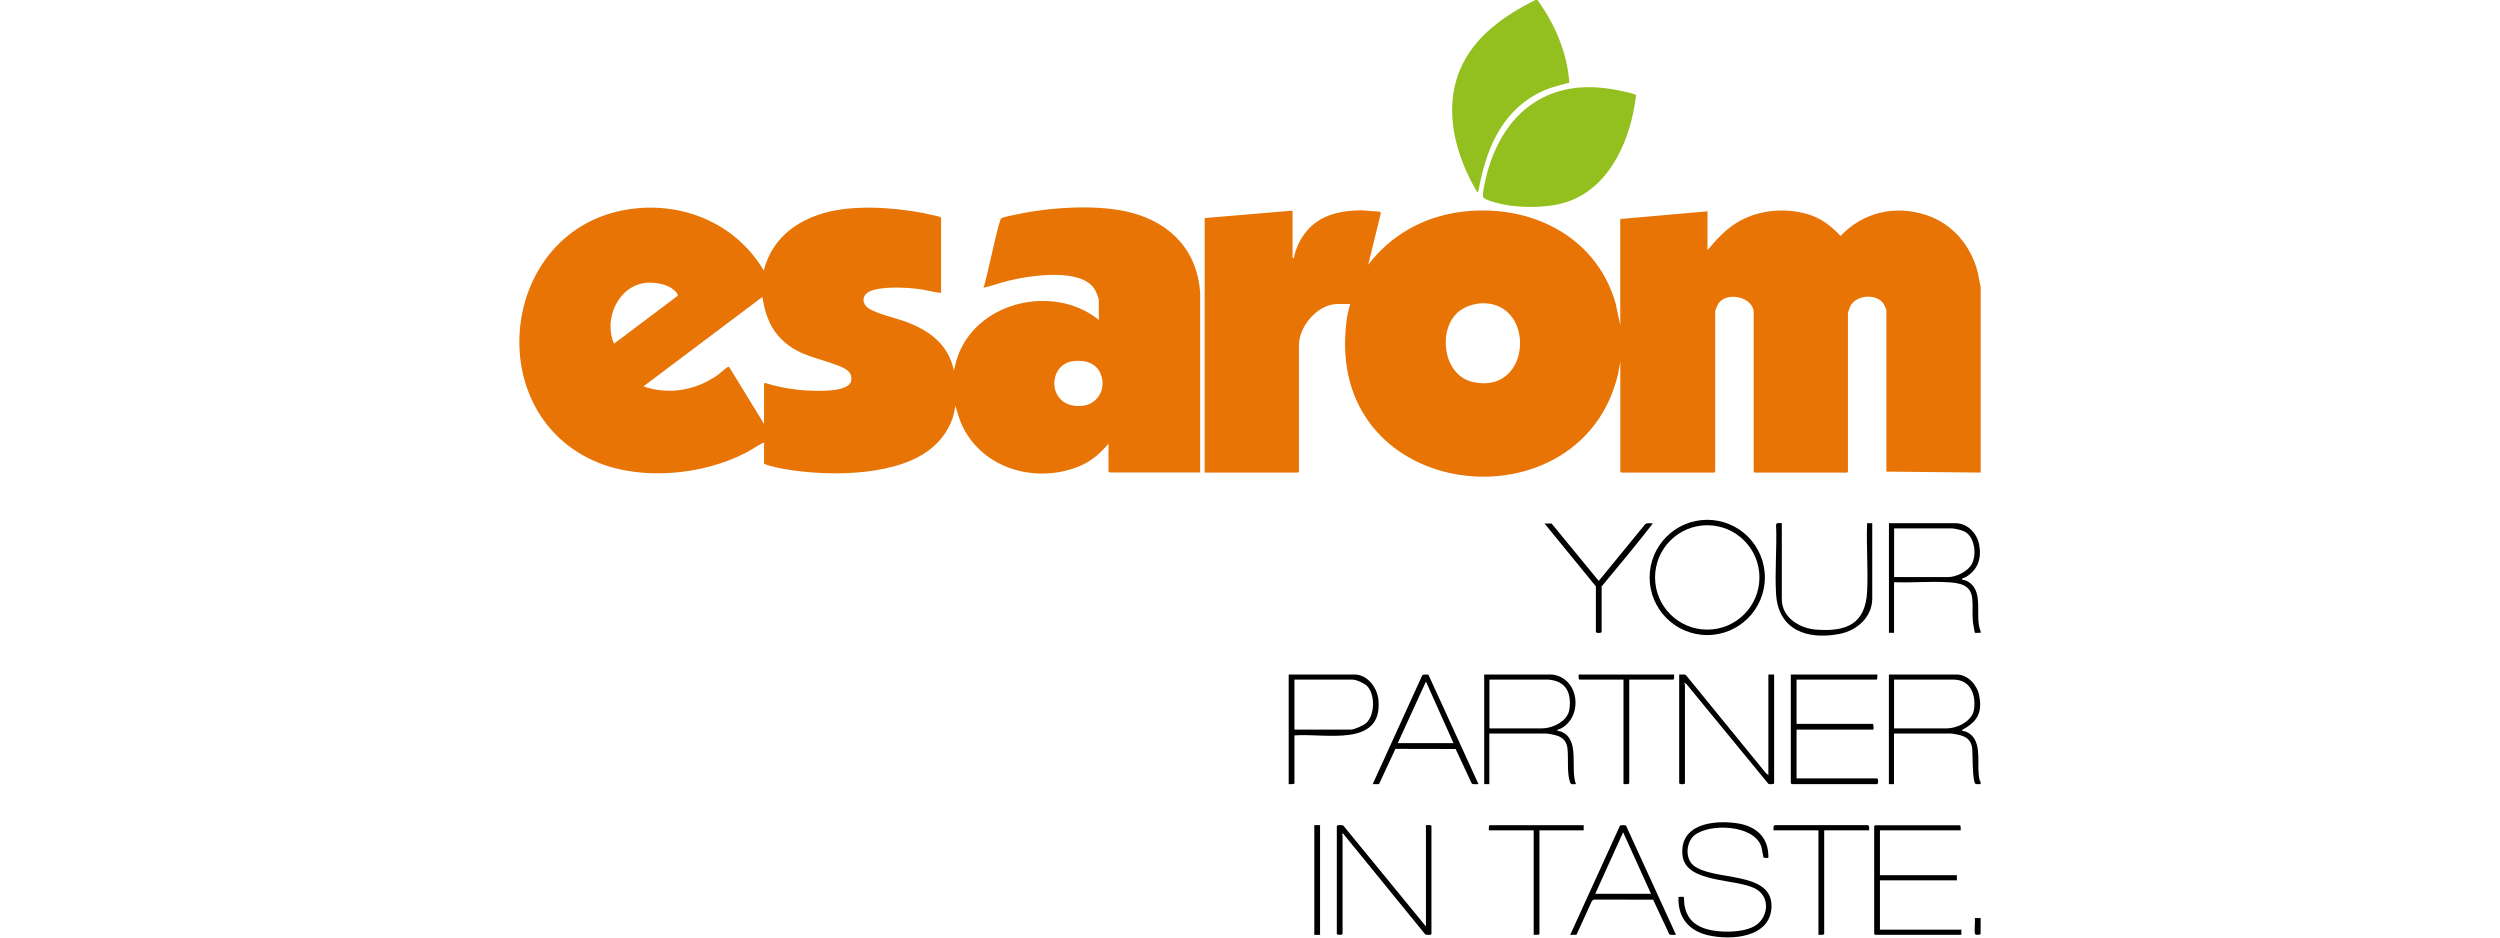 <?xml version="1.0" encoding="UTF-8"?>
<svg id="a" data-name="Ebene 1" xmlns="http://www.w3.org/2000/svg" width="400" height="150" viewBox="0 0 400 150">
  <defs>
    <style>
      .b {
        fill: #93c01f;
      }

      .c {
        fill: #e77405;
      }
    </style>
  </defs>
  <path d="M316.9,125.46c-.23-.03-.64.07-.83-.05-.5-.33-.44-4.73-.51-5.54-.1-1.11-.59-1.79-1.64-2.15-.39-.14-1.51-.36-1.9-.36h-8.98v8.1h-.82v-17.54h10.83c1.78,0,3.26,1.63,3.6,3.28.57,2.77-.25,4.24-2.59,5.52-.45.25.27.25.51.35,2.58,1.09,1.79,4.53,2.02,6.8.04.4.09.96.31,1.28v.31ZM303.05,116.54h8.36c1.79,0,4.22-1.16,4.45-3.14.28-2.34-.62-4.66-3.32-4.66h-9.49v7.8Z"/>
  <path d="M316.9,101.25c-.19-.04-.83.06-.91-.01-.06-.06-.29-1.46-.32-1.68-.13-1.22,0-2.48-.1-3.7-.19-2.36-2.08-2.6-4.06-2.71-2.77-.16-5.68.12-8.46,0v8.1h-.82v-17.54h10.62c1.97,0,3.49,1.63,3.82,3.46.41,2.22-.22,4.01-2.16,5.17-.11.06-.77.21-.58.39.03.02.5.1.69.19,3.05,1.5,1.21,5.57,2.29,8.12v.21ZM303.05,92.33h8.67c1.29,0,3.14-.92,3.77-2.08.82-1.53.48-4.45-1.25-5.25-.43-.2-1.55-.46-2-.46h-9.18v7.8Z"/>
  <path d="M316.9,146.9v2.56c-.2.13-.76.18-.88,0-.18-.26.04-2.12-.05-2.57h.92Z"/>
  <g>
    <g>
      <path class="b" d="M246,0c2.78,3.86,4.77,8.44,5.09,13.24-1.85.45-3.58.9-5.26,1.82-5.86,3.23-8.14,9.21-9.27,15.45-.02.12-.06.24-.2.26-3.47-5.9-5.52-13.16-2.69-19.77,2.23-5.2,7.11-8.59,12.02-11.01h.31Z"/>
      <path class="b" d="M253.06,13.98c2.17-.14,4.57.16,6.69.64.31.07,1.99.44,2.02.61-.78,6.76-3.92,14.51-10.79,16.99-3.33,1.2-8.64,1.14-12.01.1-.36-.11-1.57-.47-1.67-.79-.19-.63.53-3.46.75-4.24,2.09-7.35,7.05-12.79,15.01-13.31Z"/>
    </g>
    <g>
      <path class="c" d="M316.9,75.61l-15.08-.15v-25.85c0-.18-.42-.98-.57-1.17-1.2-1.5-4.3-1.22-5.19.54-.1.19-.39.98-.39,1.15v25.34s-.14.15-.15.15h-14.78s-.15-.14-.15-.15v-25.44c0-2.56-4.48-3.52-5.73-1.32-.11.19-.43.95-.43,1.11v25.65s-.14.15-.15.15h-14.88s-.15-.14-.15-.15v-17.59l-.36,1.95c-5.71,24.35-44.45,20.96-43.67-5.6.06-1.91.24-3.76.82-5.59h-2c-3.2,0-6.21,3.52-6.21,6.62v20.21s-.14.15-.15.15h-14.93v-40.73l14.06-1.19v7.49s.2.16.2.16c.46-2.57,2.05-4.99,4.34-6.28,2.02-1.13,4.3-1.4,6.59-1.42l2.85.22.15.22-2.03,8.28c3.48-4.6,8.52-7.5,14.24-8.38,10.97-1.69,22.16,3.41,25.34,14.52l.75,3.51v-16.98l13.96-1.23v6.21c1.37-1.63,2.74-3.16,4.56-4.31,3.31-2.09,7.68-2.55,11.42-1.46,2.15.63,3.82,1.88,5.31,3.51,3.6-3.81,8.72-5,13.72-3.35,4.23,1.39,7.17,4.94,8.24,9.2l.46,2.36v29.65ZM233.11,50.1c-3.1,3.01-2.14,9.95,2.51,11.01,9.37,2.14,10.17-12.44,1.82-12.59-1.49-.03-3.25.53-4.33,1.58Z"/>
      <path class="c" d="M122.25,70.78c-1.03.49-1.96,1.17-2.97,1.69-6.8,3.5-16.45,4.45-23.6,1.54-18.65-7.61-15.89-36.29,3.79-40.32,8.92-1.82,18.07,1.71,22.73,9.59,1.42-5.57,6-8.59,11.42-9.61,4.73-.9,11.25-.33,15.94.82.33.08.75.12,1.01.33v12.05c-1.13-.09-2.23-.44-3.35-.6-2.04-.28-6.36-.54-8.18.41-.95.5-1.18,1.44-.48,2.29.87,1.05,4.62,1.88,6.03,2.38,3.9,1.39,7.14,3.61,8.03,7.93l.38-1.51c2.69-9.41,15.43-12.54,22.81-6.59v-3.23c0-.25-.48-1.35-.64-1.62-2.1-3.54-10.34-2.25-13.71-1.44-1.39.33-2.73.85-4.12,1.16.55-1.26,2.38-10.78,2.88-11.13.28-.2,1.99-.52,2.46-.62,5.42-1.15,13.14-1.69,18.49-.23,6.26,1.71,10.4,6.12,10.86,12.74v28.78h-14.52s-.15-.14-.15-.15v-4.46c-1.33,1.59-2.78,2.85-4.72,3.64-7.24,2.95-16.18.14-19.06-7.41l-.74-2.28c-.28,2.62-1.67,4.98-3.65,6.66-5.28,4.51-15.7,4.6-22.25,3.68-1.54-.22-3.25-.5-4.69-1.06v-3.44ZM98.24,54.99l10.16-7.64c.26-.34-.71-1.08-1-1.27-1.04-.67-2.66-.93-3.88-.84-4.57.35-7.01,5.77-5.28,9.74ZM122.25,67.81v-6.41s.14-.18.21-.11c3.24,1.01,6.81,1.4,10.2,1.19.97-.06,3.28-.34,3.52-1.51.33-1.59-1.17-2.14-2.39-2.59-2.95-1.12-5.75-1.46-8.26-3.64-2.22-1.92-3.12-4.38-3.54-7.23l-19.04,14.31c4.02,1.4,8.26.66,11.73-1.71.56-.38,1.13-.97,1.66-1.32.1-.07.18-.12.31-.1l5.6,9.14ZM171.68,57.78c-4.24.57-4.14,7.63,1.41,7.16,2.55-.21,3.96-2.74,3.03-5.08-.74-1.85-2.61-2.32-4.44-2.07Z"/>
    </g>
  </g>
  <path d="M300.38,107.92c0,.17.04.82-.15.82h-12.78v7.08h12.16c.21,0,.15.75.15.92h-12.31v7.8h12.88c.22,0,.22.92,0,.92h-13.65s-.15-.14-.15-.15v-17.39h13.85Z"/>
  <path d="M282.94,124.03v-16.11h.92v17.39c0,.19-.75.21-.92.1l-13.14-16-.31-.16c-.04.12.1.23.1.26v15.8c0,.22-.92.22-.92,0v-17.39c.33.04.82-.1,1.08.1l12.77,15.65.41.36Z"/>
  <path d="M213.88,132.18c.07-.22.91-.23,1.08-.05l13.19,16.1v-16.21c.23.03.75-.09.88.1v17.35c-.12.17-.74.1-.96.07l-13.15-16.14h-.21c-.02.09.1.18.1.21v15.8c0,.22-.92.22-.92,0v-17.23Z"/>
  <path d="M248.31,107.92c4.32.49,5.08,6.56,1.52,8.6-.17.1-.38.12-.52.2-.45.25.27.25.51.35,3.05,1.29,1.37,5.88,2.33,8.39-.45-.03-.78.19-.96-.33-.5-1.49-.22-3.76-.39-5.35-.12-1.06-.63-1.71-1.63-2.06-.39-.14-1.51-.36-1.9-.36h-8.98v8.1h-.82v-17.54h10.83ZM247.8,108.74h-9.49v7.8h8.36c1.79,0,4.22-1.16,4.45-3.14.31-2.6-.56-4.4-3.32-4.66Z"/>
  <path d="M282.94,137.26c-.21-.02-.66.08-.78-.1-.06-.09-.25-1.42-.38-1.78-1.25-3.46-8.24-3.66-10.64-1.76-1.36,1.07-1.57,3.66-.22,4.81,3.08,2.62,12.68.78,12.52,6.66-.14,4.97-6.51,5.41-10.18,4.54-3.1-.73-4.85-2.89-4.7-6.13.16.03.76-.05.82,0,.09.09.08,1.06.12,1.26.32,1.84,1.22,3.02,2.97,3.7,2.15.84,6.71.92,8.61-.52s2.1-4.44-.13-5.7c-3.11-1.76-11.35-.83-11.76-5.47-.44-4.93,4.94-5.59,8.66-5.06,3.12.44,5.16,2.23,5.09,5.53Z"/>
  <path d="M282.38,92.39c0,5.09-4.13,9.22-9.22,9.22s-9.22-4.13-9.22-9.22,4.13-9.22,9.22-9.22,9.22,4.13,9.22,9.22ZM281.51,92.39c0-4.61-3.74-8.35-8.35-8.35s-8.35,3.74-8.35,8.35,3.74,8.35,8.35,8.35,8.35-3.74,8.35-8.35Z"/>
  <path d="M313.72,132.85h-12.93v7.18h12.31v.82h-12.31v7.9h13.03v.82h-13.8s-.15-.14-.15-.15v-17.23s.14-.15.15-.15h13.54c.2,0,.16.65.15.82Z"/>
  <path d="M207.11,117.67v7.64c0,.21-.75.15-.92.15v-17.54h10.52c2.15,0,3.69,2.18,3.85,4.16.62,7.64-8.77,5.17-13.44,5.59ZM207.11,116.74h8.98c.59,0,2.06-.66,2.52-1.07,1.4-1.28,1.43-4.64.09-5.94-.45-.43-1.69-.99-2.3-.99h-9.29v8Z"/>
  <path d="M228.54,107.94l8.02,17.52c-.32-.04-.84.11-1.08-.1l-2.58-5.52-9.63-.02-2.63,5.64h-1.01s7.91-17.36,7.91-17.36c.2-.28.68-.16,1-.15ZM232.56,118.9l-4.41-9.85-4.51,9.85h8.93Z"/>
  <path d="M260.14,132.05l8.02,17.52c-.28-.04-.9.11-1.08-.1l-2.58-5.52-9.43-.02-.34.17-2.49,5.46-1.01.02,7.95-17.44c.15-.19.71-.1.96-.08ZM264.16,143.01l-4.46-9.85-4.46,9.85h8.93Z"/>
  <path d="M285.09,83.71v12.16c0,2.95,2.85,4.67,5.49,4.87,4.86.37,7.89-.9,8.16-6.1.18-3.59-.15-7.33,0-10.93h.82v12.05c0,3-2.48,5.13-5.21,5.66-5.16,1.01-9.82-.58-10.18-6.38-.22-3.61.16-7.44,0-11.08.06-.42.61-.22.92-.26Z"/>
  <path d="M255.34,93.82l-8.21-10.05h1.13s7.54,9.18,7.54,9.18l7.43-9.08c.33-.28.83-.1,1.24-.14-2.65,3.43-5.44,6.76-8.21,10.1v7.28c0,.22-.92.22-.92,0v-7.28Z"/>
  <path d="M299.05,132.85h-7.18v16.57c0,.21-.75.15-.92.15v-16.72h-7.18c.01-.36-.14-.85.35-.83h14.68c.39.06.23.53.26.83Z"/>
  <path d="M267.86,107.92c0,.17.04.82-.15.82h-7.03v16.57c0,.21-.75.15-.92.15v-16.72h-7.03c-.2,0-.16-.65-.15-.82h15.29Z"/>
  <path d="M253.39,132.03v.82h-7.08v16.57c0,.21-.75.15-.92.15v-16.72h-7.18c0-.17-.04-.82.15-.82h15.03Z"/>
  <rect x="210.29" y="132.02" width=".92" height="17.56"/>
</svg>